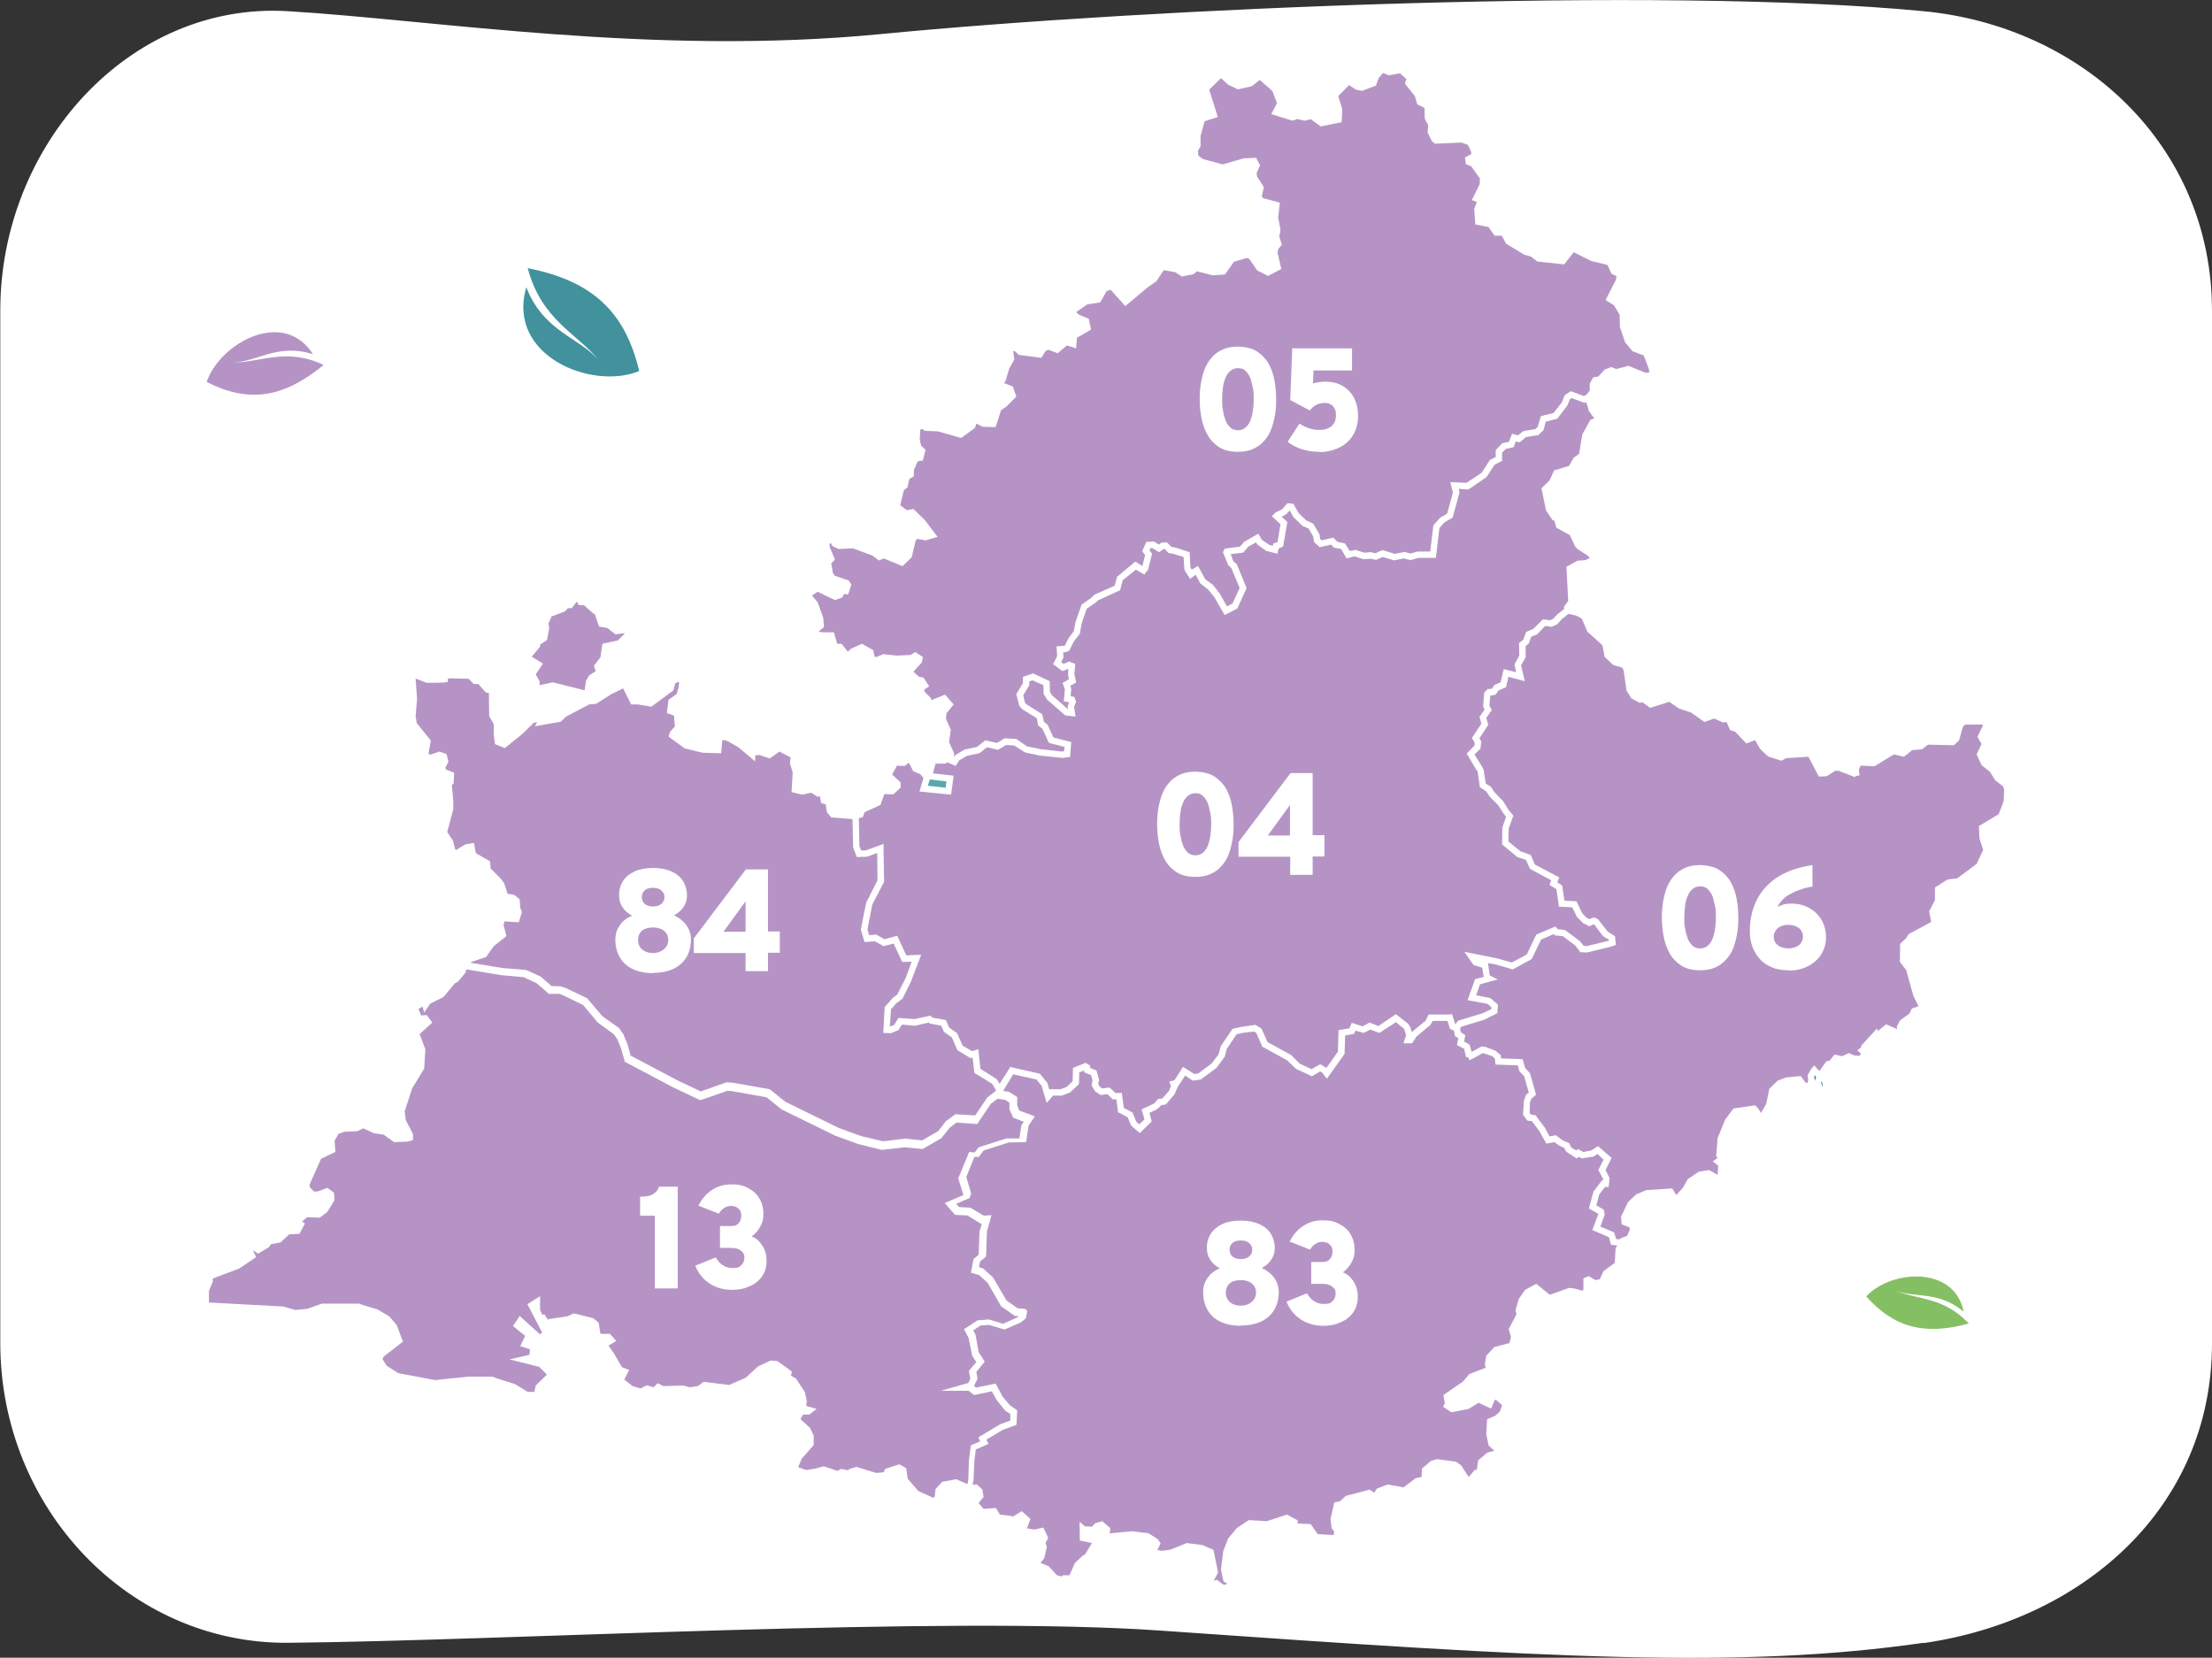<?xml version="1.0" encoding="UTF-8"?>
<svg id="Calque_1" xmlns="http://www.w3.org/2000/svg" version="1.1" viewBox="0 0 769.6 576.8">
  <rect x="0" y="0" width="769.6" height="576.8" fill="#333333" stroke="none"/>
  <!-- Generator: Adobe Illustrator 29.0.0, SVG Export Plug-In . SVG Version: 2.1.0 Build 186)  -->
  <defs>
    <style>
      .st0 {
        fill: #5ba8ac;
      }

      .st1 {
        fill: #fff;
      }

      .st2 {
        fill: #42929b;
      }

      .st3 {
        fill: #b594c5;
      }

      .st4 {
        fill: #85bf63;
      }

      .st5 {
        fill: #41929d;
      }
    </style>
  </defs>
  <path class="st1" d="M669.3,571.6c-64.1,9.2-130.1,5.3-264.9-4.2-75.7-5.4-228,3.5-304,4.2-55.4.5-100.3-46.7-100.3-104.3V108.2C0,50.6,45,.5,100.3,3.9c51.4,3.1,126.9,15.6,205.7,8C399.7,2.8,577.5-4.9,669.3,3.9c55.2,5.3,100.3,46.7,100.3,104.3v359.2c0,57.6-45.4,96.4-100.3,104.3Z"/>
  <g>
    <polygon class="st2" points="631.2 374.6 631.4 376 631.3 376.3 631.9 374.9 631.4 374.1 631.2 374.6"/>
    <polygon class="st0" points="323.5 271.2 322.8 273.4 329 274.1 329.3 271.9 323.5 271.2"/>
    <polygon class="st3" points="540.7 163.7 545.9 162.1 547.5 159.3 549.4 157.9 550.5 151.2 553.3 146.1 554.7 145.6 552.8 143 551.9 139.9 551.3 140.2 546.8 138.5 546.2 138.9 545.3 141.1 541.8 145.7 541.8 145.7 541.8 145.7 541.4 145.8 537.8 146.7 537 149.7 535.5 151.1 535.3 151.4 534.9 151.4 530.9 152.1 529.1 153.6 528.6 153.9 528.6 153.9 528.6 153.9 527.4 153.6 526.6 155.6 523.9 156.2 522.6 157.5 522.6 159.6 522.7 160.3 522.7 160.3 522.7 160.3 522.1 160.6 520 161.7 519 163.2 517.2 166 510.9 170.3 510.8 170.3 510.8 170.3 507.5 170.1 507.8 171.4 507.7 171.7 505.4 180.1 502.5 181.8 500.8 183.7 499.7 193.1 499.6 194.1 499.5 194.1 493.5 194.1 491.1 194.8 490.9 194.9 490.9 194.9 490.8 194.9 490.6 194.8 489.9 194.7 488.4 194.3 485.4 194.9 485.1 195 485.1 195 485.1 195 484.8 194.9 481.1 193.8 480.8 193.9 478.8 194.8 476.9 194.4 474.4 194.6 471.4 193.6 471.2 193.6 468.5 194.3 466.6 191 464.2 190.6 463.1 189.5 463 189.5 459.2 190.4 457.5 188.9 457.2 188.6 456.9 186.7 455.3 183.9 453.2 183 450 179.9 448.7 177.6 447.6 178.8 447.4 179 447.4 179 447.4 179 447.2 179.1 445.9 179.8 447.9 181.6 447.9 181.6 447.9 181.6 447.8 182.2 446.4 190.2 444.9 190.8 444.4 192.7 444.2 192.6 440.6 191.7 437.5 189.5 437 188.7 434.3 190.2 432.5 192.3 428.2 192.8 429.1 195.3 430.3 196.3 433.7 204.6 433.7 204.6 433.7 204.6 433.5 205.1 430.5 211.7 426.1 214 422.5 207.8 420.4 205.2 417.8 203.1 417.6 203 417.6 203 417.6 203 416 200 414.1 201.4 414 201.3 414 201.3 412.2 198.5 412.1 198.3 412 197.1 411.8 193.8 408.2 192.7 406.5 192.4 405.1 190.9 404.9 191 403.3 192.1 403.2 192.1 403.2 192.1 400.9 190.7 400.6 190.7 400.3 190.7 399.9 191.5 400.5 192.2 400.8 192.7 400.7 193.2 399.4 198.3 398.7 199.1 398.2 199.9 398.1 199.8 398.1 199.9 397.3 199.4 395.2 198.2 390.6 201.9 389.7 205.4 389.7 205.4 389.7 205.4 389.2 205.6 382 208.9 381 209.8 378.1 211.8 376.7 215.8 376.3 217.1 375.7 220.5 373.6 223.2 372 226.4 370.8 226.9 370.7 226.9 370.7 226.9 370.6 226.9 370.5 226.9 369.9 227 370 228.5 370 228.7 370 228.7 370 228.8 369.9 229 369.2 230.4 370 231 371.7 230.3 372.1 230.2 372.5 230.4 374.1 231 373.8 234.5 374.4 237.4 374.4 237.4 374.4 237.5 372.4 238.6 372.7 239.7 372.5 242.2 373.8 242.5 374.4 244.2 373.7 245.9 374.2 249.3 373.9 249.3 373.9 249.3 370.6 248.9 364.4 243.5 364.3 243.4 364.2 243.2 363.1 241.5 363 238.4 359.2 236.7 358.1 237.1 358.1 238 358.1 238.3 358.1 238.3 358.1 238.3 358 238.6 356 241.9 356.6 244.5 357.2 245.1 362.6 248.5 363.2 251.1 364.5 252.2 366.5 256.6 372.7 258.2 372.7 258.3 372.7 258.3 372.3 263.4 369.7 263.7 369.6 263.7 369.6 263.7 361.7 262.9 356.7 261.8 356.5 261.7 356.3 261.6 352.9 259.4 350.1 259.2 347.2 260.9 343.4 260 341 261.9 340.8 262 340.8 262 340.8 262 340.6 262.1 336.4 263 333.8 264.5 332.5 266.5 329.5 265.2 329.1 265.7 325.5 265.7 324.6 269.1 331.8 269.9 330.9 276.5 319.9 275.4 321.3 270.7 320.2 269.4 317.7 268.3 316.3 265.5 316 265.5 314.8 266.5 312.1 266.4 312 266.5 310.4 269.5 313.3 272.2 313.4 274 310.8 276.4 307.7 276.3 306.3 280.1 300.8 282.6 300.2 284.3 298.8 284.7 299 294.4 299.6 295.9 301.2 295.9 305.9 294.2 307.4 293.6 307.4 293.6 307.4 293.6 307.4 295.2 307.6 306.8 303.5 314.7 301.8 323.4 302.4 325.4 304.5 325.2 304.9 325.2 307.5 326.7 307.7 326.8 312.1 325.6 312.1 325.7 312.2 325.7 315.3 332.4 320.5 332.2 317.1 341.1 317.1 341.2 314 347.5 311.8 349.1 310 351.2 309.6 357.2 311.1 356.6 311.4 356.1 312.6 354.2 312.8 354.2 318.2 354.6 323.1 353.5 323.6 353.4 324 353.7 324.5 354.1 329.1 354.9 330.2 357.5 333 359.5 334.9 363.8 338.1 365.7 338.7 365.6 340.3 365.1 340.3 365.2 340.4 365.1 341.1 371.9 346.8 375.5 347.8 377.1 351.1 371.9 351.5 371.2 351.5 371.2 351.5 371.2 352.1 371.4 361.8 373.6 364.4 376.8 365.1 379.2 365.3 379 369 379 371.1 378.2 373.2 376.2 373.3 371.6 377.7 369.8 377.7 369.8 377.7 369.8 379.3 370.8 379.3 371.6 381.5 372.5 382.4 375.7 382.1 377.2 382.7 378.2 383.5 378.7 386.1 378.4 386.1 378.4 386.5 378.8 388.1 380.3 390.3 380.3 391 385.5 394 387.1 395.4 390.4 396.4 391.2 398.2 389.5 397.2 386 401 384.2 401.7 383.8 402.9 382.4 404.4 382.2 406.7 379.6 407.4 377.9 406.8 376.3 408.6 375.9 411.6 371.2 411.6 371.2 411.6 371.2 415.5 373.7 416.9 373.5 421.6 370 424 366.8 424.7 364.1 428.8 358 431.8 357.3 436.8 356.6 436.8 356.6 436.8 356.6 438.9 357.9 441 362.6 449.2 367.1 452.2 370.1 456.3 372 459.3 370.3 459.3 370.3 459.3 370.3 461.4 371.5 461.5 371.6 465.5 365.9 465.7 358.4 469.5 357.8 470.3 355.9 470.3 355.9 470.3 355.9 474.1 357.1 476.5 355.8 476.5 355.8 476.5 355.8 479.6 357 485.6 352.9 485.7 352.9 485.7 352.9 489.9 356.2 490.6 357.2 491.2 359.1 495.2 355.8 495.9 355.3 497 353.1 497 353.1 497.1 353 504.3 353 505.2 352.9 505.2 352.9 505.2 352.9 506.3 356.4 506.3 356.4 507.2 355.3 507.5 355.1 515.7 352.6 518.9 351.1 518.9 350.5 517.6 349.3 510.6 348 511 346.9 513.2 340.7 516.2 339.9 515.7 336.7 513.1 335.9 512.7 335.8 512.7 335.8 512.7 335.8 509.5 331.2 520.6 333.4 526 334.9 531.2 332.1 534.5 325.2 534.9 325 541.1 322.4 542 323.3 544.5 323.6 549.6 327.4 549.6 327.4 549.6 327.4 549.7 327.5 551 329.1 552 329.2 559.8 327.3 559.8 327 558 325.9 557.8 325.8 556.7 324.4 554.7 321.7 554.5 321.6 553.4 322.1 552.9 322.3 552.4 322 550.8 321.2 548.7 319.1 547 315.7 543.4 315.5 542.4 315.5 542.4 315.5 542.4 315.5 541.5 309.4 539.1 307.9 539.7 306.3 532.3 302.3 530.9 299.2 527.9 298.2 522.6 293.8 522.7 287.9 524 284.2 523 282.9 521.3 280.2 519.5 278.4 518.2 277.1 518.2 277 518.2 277 517.2 275.5 517.1 275.4 514.9 273.9 514.1 268.5 513.3 267.3 510.3 262.2 510.3 262.2 510.3 262.2 510.9 261.6 513 259.4 513.1 258.5 512.6 257.6 512.1 256.8 512.5 256.2 515.4 251.8 514.9 250 514.7 249.5 516.5 246.9 516 245.8 516.4 241 516.7 240.7 517.5 239.8 519.1 239.6 520 238.3 522.1 237.4 522.9 233.9 523.2 232.8 524.3 233.1 527.5 233.9 527 231.5 526.9 231.2 526.9 231.2 526.9 231.2 528.6 228.1 528.5 223.7 529 223.4 530 222.5 530.8 220.4 530.9 219.9 533.5 218.8 536.8 215.5 539.4 215.8 540.4 215.3 541.9 213.7 544.2 211.9 544.1 211.2 545.6 209.1 545 197.2 548.8 195.1 551.5 194.9 553.1 194.2 552.5 193.4 548.8 191 548 190.1 546.2 186.2 541.5 183.6 540.8 181.2 540.1 180.9 537.9 177.6 536.3 169.9 539.1 167.2 540.7 163.7"/>
    <polygon class="st3" points="286.4 214.9 286.7 218.2 284.9 219.6 285 219.8 286 220 290.1 220 291.3 224 292.8 224 295 226.8 296.1 225.7 299.9 224 303.8 226.2 304.3 228.5 305 228.6 307.3 227.6 311.8 228.1 312.1 228.1 316.7 227.9 318.5 226.9 321.1 228.6 320.7 230.5 317.8 233.7 319.6 235.4 321.3 235.8 323.3 238.8 321.6 239.9 321.6 240.6 323.9 242.9 324 243.6 328.8 241.7 331.8 245.1 329.3 248.2 329.1 250.1 330.8 253.9 330.2 258.2 332 262.2 331.8 263.5 331.8 263.5 331.9 263.3 332.2 262.9 332.2 262.9 332.4 262.7 335.6 260.8 339.9 259.9 339.9 259.9 342.8 257.6 342.8 257.6 346.9 258.5 349.5 256.9 353.6 257.1 357.3 259.7 362.2 260.7 369.5 261.5 369.5 261.5 370.2 261.4 370.4 259.9 370.4 259.9 365.4 258.6 364.9 258.4 364.7 258 362.7 253.6 361.2 252.4 360.7 249.9 355.9 246.9 355.7 246.8 355.6 246.7 354.6 245.5 353.6 241.5 353.6 241.5 355.9 237.7 355.9 237.7 355.9 235.5 359.4 234.3 359.4 234.3 365.2 237 365.3 240.8 366 241.9 371.5 246.7 371.6 246.8 371.5 245.9 371.4 245.7 371.5 245.6 372 244.4 370.1 244 370.1 244 370.2 243 370.5 239.9 370 238.5 369.7 237.6 369.7 237.6 370.5 237.2 371.9 236.3 371.9 236.3 371.6 234.8 371.6 234.6 371.6 234.4 371.7 232.7 369.6 233.5 366.4 231.1 366.4 231.1 367.8 228.3 367.8 228.3 367.6 225 367.6 224.9 370.2 224.7 370.2 224.7 370.5 224.6 371.8 222 373.6 219.6 374.2 216.4 376.3 210.4 376.6 210.2 379.7 208 380.8 206.9 387.8 203.8 387.8 203.8 388.7 200.6 389 200.4 395 195.4 397.4 196.9 397.5 196.9 398.4 193.1 397.4 191.8 397.4 191.8 398.6 189.1 398.9 188.5 400.2 188.5 401.5 188.4 401.8 188.6 403.2 189.5 403.2 189.5 403.8 189 404.1 188.8 404.3 188.8 405.9 188.7 406.3 189 407.6 190.3 408.9 190.5 413.2 191.9 413.9 192.1 413.9 192.1 414.1 196.1 414.2 197.6 414.7 198.2 414.7 198.2 415.8 197.5 416.8 196.9 419.3 201.5 419.3 201.5 422.1 203.6 424.4 206.6 426.9 211 428.8 210 431.3 204.6 431.3 204.6 428.4 197.6 427.2 196.5 427.2 196.3 425.5 192.2 425.5 192.1 425.8 191.5 426.1 190.9 431.4 190.2 432.9 188.5 437.8 185.7 437.8 185.7 438.3 186.6 439.1 187.9 441.6 189.6 442.8 189.9 442.8 190 442.9 189.6 443 189.1 443.6 188.9 444.5 188.6 445.5 182.4 445.5 182.4 442.5 179.6 442.5 179.6 443.3 178.8 443.8 178.3 446.1 177.2 446.1 177.2 447.9 175.1 448 175.1 449.4 175.2 449.9 175.3 450 175.3 451.8 178.5 454.5 181.1 456.9 182.2 459 185.8 459.1 186 459.3 187.5 459.8 188 462.5 187.4 463.8 187.1 463.9 187.1 465.3 188.5 467.5 189 468 189.1 468.2 189.5 469.6 191.7 470.8 191.5 471.5 191.3 471.5 191.3 474.7 192.3 476.9 192.1 477.1 192.1 477.2 192.2 478.6 192.5 479.8 191.9 481 191.4 481 191.4 485.2 192.7 485.2 192.7 488.5 192.1 488.6 192 490.7 192.6 490.7 192.6 493.2 191.9 497.6 191.9 497.6 191.9 498.7 182.8 501 180.2 501.1 180.1 501.3 180 503.5 178.7 505.5 171.4 504.6 167.8 506.1 167.8 510.2 168 510.2 168 515.5 164.5 517.1 162 518.4 160 520.4 159 520.4 159 520.4 156.6 522.5 154.4 522.7 154.2 522.8 154.2 525 153.7 526.1 150.9 528.1 151.5 530 150 534.2 149.3 535 148.5 536.1 144.8 540.5 143.7 540.5 143.7 543.4 140 544.4 137.5 546.5 136.1 547 136.3 551.1 137.8 551.9 137.4 553.1 135.9 553.1 133.5 554.3 131.3 556.1 131 558.3 128.6 560.6 127.7 562.3 128.4 566.6 127.3 572.5 129.7 573.1 129.7 573.9 129.5 573.6 128.2 571.9 123.7 568 122.2 565.4 119.1 563.6 113.8 563.5 109.5 561.5 106.2 558.6 104.4 562.2 97.4 562.4 96.1 562.3 96 560.7 95.3 559.3 92.2 553.6 90.8 547.6 87.8 547.5 87.8 544.2 92 534.9 91 532.7 89.3 530.3 88.6 524 84.8 522.5 82 520 82 517.9 79 513.3 78.1 512.9 72.7 513.8 70.3 512.1 69.6 514.8 64.1 514.9 62.1 511.9 57.9 510 57.1 509.7 54.8 511.9 53.6 511.8 52.7 510.8 50.6 510.5 50.3 508.4 49.6 499.2 50 498.1 49 496.7 46.1 496.9 43.6 495.7 41.3 495.6 37.7 495.5 37.5 493.1 36.3 492.3 33.5 488.8 29.1 489.3 27.5 487.1 25.5 483.2 26.2 481.2 25.4 479.7 27.1 478.7 29.8 473.9 31.6 471.7 31.2 469.4 29.6 465.6 33.4 467 38 466.8 42.5 459.5 44 456.1 41.5 453.8 42 451.3 41.4 449.7 42 442.3 39.7 444.3 35.9 442.7 31.7 438.3 27.8 435.5 30 430.7 31.1 427.2 29.4 424.8 27.2 420.7 31.2 423.7 40.7 419.1 42.2 417.7 47.3 417.7 51 416.8 52.4 416.9 54.1 418.4 55.3 425.4 57.2 432.7 55.1 437 54.9 438.4 57.5 437.2 60.2 437.3 61.3 439.7 65.1 439 68.4 439.6 69 445.3 70.5 444.7 75.6 445.5 79.9 445.1 82.4 446 85.1 444.7 86.7 444.5 88 445.8 93.6 441.2 96 437.4 94.1 434.6 90 433.6 89.8 429.3 91.1 426.2 95.5 422 95.8 416.4 94.4 415.3 95.4 411.2 96.2 408.9 94.7 404.9 94 402.3 97.9 399.4 99.9 391.5 106.5 386.4 100.8 385 101.3 382.8 105.2 378.3 105.9 374.4 108.6 375.4 109.5 378.8 110.9 379.6 114.7 374.7 117.5 374.4 121.2 371.2 120.2 368 122.9 364.7 121.7 363.8 122.1 362.3 124.5 354.5 123.5 353.2 122.3 352.5 122.1 352.9 125.1 351.1 128.3 349.8 132.7 349.3 133.2 349.4 133.3 352.4 134.5 353.6 138 350.1 141.5 348.3 142.7 346.4 148.6 341.9 148.5 339.7 147.4 339.2 148.9 334.4 152.4 326.4 150.1 321.9 149.9 320.7 149.2 320.2 149.5 320 153 320.5 155.1 322 156.5 321.1 160.2 319.3 160.5 318 163.4 317.9 165.8 316.4 166.6 315.7 169.6 314.5 170.5 313.2 175.8 315.5 177.5 317.8 177.1 321.8 181 326.2 186.8 322.1 188 319.1 187.5 318.6 188 317.2 193.9 314 197 307.5 194.3 305.8 195 303.5 193.3 296.8 190.8 291.7 191 289.6 190 289.1 189 288.6 189.2 288.7 190.4 290.5 194.7 289.2 196.1 289.8 199.4 290.4 200.3 295.3 202 296.2 203.4 295.1 206.8 293.6 206.7 293 207.9 290.5 208.8 284.5 205.9 282.5 207.2 284.5 209.6 286.4 214.9"/>
    <polygon class="st3" points="696.9 273.6 694.2 271.5 692.3 268.5 689.5 266.3 687.7 262.5 689.3 259.1 689.4 258.8 688 256.4 689.9 252.4 689.7 252.1 683.8 252.1 683 252.7 681.6 257.6 679.8 259.3 670.8 259.1 668.7 260.7 665.3 261 662.4 263.3 658.9 262.5 652.2 266.6 647.4 266.4 646.7 267.8 647 269.8 645.6 270 645.4 270.4 639.7 268.2 638.5 268.2 635.5 270.1 632.8 270.2 629.2 263.3 621.4 263.8 619.8 264.7 615.1 263.2 612.4 260.6 610.6 257.5 607.6 258.7 603.7 254.6 601.9 254 600.7 251.2 599.5 251.4 596.4 250 593 251.2 588.3 247.9 584.1 246.5 580.8 244.2 574.1 246.3 571.4 244.3 570.6 244.6 567.6 243 565.9 240.3 564.9 233.3 564.4 232.3 561.3 231.4 558.3 228.6 557.5 224.5 552.3 219.8 550.3 215.2 548.4 214.2 545.7 213.6 543.4 215.4 541.8 217.2 540.1 218 539.8 218.1 537.6 217.8 534.8 220.7 532.7 221.6 531.9 223.9 530.8 224.8 530.8 228.7 529.2 231.5 529.2 231.5 530.5 236.9 530.5 237 524.8 235.5 524 239.1 521.4 240.2 520.6 241.3 520.3 241.7 519.9 241.8 518.6 242 518.5 242 518.2 245.4 519 247.1 517.1 249.8 517.8 252.2 517.8 252.2 514.7 256.9 515 257.4 515.4 258 515.3 258.4 515.1 260.5 513 262.5 513 262.5 515.6 266.7 516.2 267.8 516.2 268 516.9 272.6 518.6 273.7 518.8 273.8 518.8 273.9 520 275.7 523 278.8 524.8 281.7 526.1 283.3 526.5 283.8 526.5 283.8 526.3 284.4 524.9 288.3 524.8 292.8 529 296.2 532.6 297.5 534 300.8 542.5 305.3 541.8 307 543.5 308.1 544.3 313.3 544.4 313.4 548.5 313.6 550.5 317.8 552.1 319.4 553 319.8 554.6 319.2 555.9 319.8 556.1 319.9 556.1 320 559.3 324.1 561.9 325.8 562.2 328.7 562.2 328.8 560.4 329.4 560.4 329.4 552.2 331.4 552 331.4 549.8 331.3 548.1 329 548.1 329 543.7 325.7 541.1 325.5 541.1 325.5 540.8 325.2 540.6 325 536.2 326.9 536.2 326.9 532.9 333.7 526.3 337.3 520.1 335.5 517.7 335.1 517.7 335.1 518.3 339.4 518.3 339.4 521.1 340.8 521.1 340.8 518.4 341.5 514.9 342.5 513.6 346.3 513.6 346.3 514.2 346.4 518.6 347.3 518.8 347.5 521.2 349.6 521.2 349.6 521 351.8 521 352.5 520.4 352.8 516.4 354.8 508.5 357.2 508.5 357.2 508 357.8 508 357.8 508.2 359.1 509.8 360.2 509.4 362.4 511.3 363.5 512 366 515.5 364.1 516.9 364.3 520.3 365.6 522.1 367.1 522.3 368.3 529.2 368.5 529.7 368.5 529.7 368.6 529.8 368.6 530.6 371.6 532.3 373.4 534.4 380.8 534.4 380.9 534.4 380.9 532.8 382.3 532.3 383.5 532.2 387.2 532.6 387.8 533.8 388 534.2 388 534.2 388 534.2 388 537.5 392.4 539.1 395.4 541.3 395 543.7 396.8 546 397.8 546.6 399.2 548.4 400.3 549 399.8 550.8 400.8 551 400.8 553.6 400.3 556 398.8 560.7 402.9 558.6 407.1 560 409.9 559.7 412.9 559.7 412.9 559.7 413 558.4 413 556.4 415.6 555.4 419.4 558 420.9 558.3 422.6 556.8 426.8 561.6 428.8 562.3 431.1 563.5 431.3 563.5 431 566.1 430 567.1 427.7 566.8 427 564.2 426 564 423.3 566.4 418.3 569.2 415.6 572.8 414.1 581.8 413.5 583.2 415.8 585.5 413.3 587.2 410.3 591 407.7 594.6 407.1 597.6 408.8 597.8 405.6 595.9 404.1 597.6 402.9 597.1 402.3 597.6 396 600.2 389.6 603.1 385.7 610.6 384.6 611.7 385.7 612.5 386.9 612.5 387.2 612.7 387.2 614.5 384.1 615.6 378.8 618.5 376 621.4 374.9 626.5 374.4 628.2 376.7 628.9 376.8 629.1 375.9 628.9 374.2 629.9 372.3 631.2 370.7 633 372.7 635.4 369.3 636.5 369.1 638.3 366.9 640.9 367.5 643.3 366.4 645 367.2 646.9 367.4 647.5 366.6 646.2 365.5 647.5 364.4 647.6 363.8 653 357.9 653.4 358.7 656.2 356.4 660.1 358.1 659.9 357.3 661 355.1 664.3 352.7 665.2 350.9 667.5 350.1 665.7 346.5 663.2 337.5 661 334.7 661.1 328.4 663.1 326.5 664.1 325 671.9 320.8 671.2 317.1 673.2 313.2 673.2 308.8 677.6 306 681 305.6 687.7 300.6 690 295.7 688.7 291.8 688.5 287.4 695.4 283.3 697.1 278.8 697.3 274.8 696.9 273.6"/>
    <polygon class="st2" points="633.8 376.2 633.6 376.6 634.1 378.4 634.1 376.9 634 376.8 633.8 376.2"/>
    <path class="st3" d="M340.9,501.3l-.5-1.2h0s0,0,0,0l7.7-4.6,3.4-1.2v-2.3c.1,0-1.7-1.1-1.7-1.1l-3-3.7-1.7-3.1-6.2,1.3-1.9-1.5h-9.7.2c0,0-.1,0-.1,0l9.5-2.7.3-.6.4-.9-.5-2.7,2.6-3.1-.7-1-.8-1.3h0s0,0,0,0v-.2s-1.2-5.9-1.2-5.9l-1.6-3h0s0,0,0,0l4.7-3.1,4-.3,4.9,1.5,4.7-2.1.8-.6h-1.5c0-.1,0-.1,0-.1h0s0,0,0,0l-4.7-3.3-4.7-8.2-2.9-2.6-1.9-.6-1-.3.2-1,.7-3.7h0s0,0,0,0l1.8-1.5.3-8.1.8-2.7h-.3s0,0,0,0h0s-4.7-2.9-4.7-2.9l-4.3-.2-3.6-4.1h0s0,0,0,0l4.9-2.1,1.6-.7-1.8-5.8,3.8-9.2h0s0,0,0,0l1.9.2.8-1,.6-.8h0s0,0,0,0l9.7-3.1h4.5s.5-3.5.5-3.5l.2-1.1.8-1.2-3.7-1.4-1.3-3v-2.2s-1.4-1-1.4-1l-2.7-.4-2.4,1.8-4.7,7h0s0,0,0,0l-7.2-.5-2.4,1.8-2.7,3.4v.2c-.1,0-.3.1-.3.1l-6.4,3.7h0s0,0,0,0l-6.3-.6-7.9.9h0s0,0,0,0l-8.1-2-8-2.9h0s0,0,0,0h0s-18.8-9.2-18.8-9.2l-5.2-4.2-12.4-2.2h-1.4s-8.9,3.1-8.9,3.1h-.4c0,.1,0,.1,0,.1h0s-.4-.2-.4-.2l-8.7-4.1-16.8-8.9-.4-.2v-.5c-.1,0-1.2-4.1-1.2-4.1l-1.3-3.2-.7-1-.6-.8-5.5-4-5.1-6.1-7-3.4-1.3-.5h-3.7c0-.1-4.2-3.7-4.2-3.7l-4.5-2.1-7.8-.7-12.1-2-.4,1.2-2.5,3-1.2.7-3.9,4.7-4.6,2.3-2.1,3.1-.6-2.1-1.4.9.8,1.9v.3c-.1,0,2.1-.1,2.1-.1l1.9,2.6-4.4,4,2,5.3-.4,6.7-4.2,6.9-2.6,8,.4,3.1,2.5,4.8v2.1l-1.9.5-4.7.2-3.6-2.6-3.4-.5-3.7-1.7-2.1,1-4.5.2-2,.7-1.4,2.4.3,3.9-5,2.4-4,9,.2,1,1.4,1.4h1c0,.1,3.6-1.3,3.6-1.3l2.3,1.7.2,2.6-2.6,4.2-2.6,1.9-4.3-.2-1.8,1.5,1,.7-1.9,3.6-3.6.2-3,2.8-3.3.6-.8,1.1-3.7,2.2-1.8-1.2,1.1,2.4-5.9,4-8.8,3.3-.5.5.2.6-1.4,3.4v4c-.1,0,25.8,1.4,25.8,1.4l4.3,1.2,4.1-.4,5.1-1.8h12.9c0,.1,6.4,2,6.4,2l4.1,2.4,2.6,3,2.2,5.8-6.8,5.3-.3.8,1.4,2.3,4.1,2.6,12.8,2.4,11.5-1.2h8.3c0,.1,8,2.6,8,2.6l4.4,2.7h2.3l.5-2.2,3.9-3.8-2.7-2.7-10.3-2.6,6.9-1.6.2-1.9-3.4-1.1,1.7-3.6-4.2-3.4,2.3-3.5,7.1,6.4.7-.7-5.1-9.8,4.4-2.8v4.8l.8,1.7.7-.2,1.4,2.1v-.4c.1,0,6.6-1,6.6-1l2.3-1,6.8,1.7,1.8,1.6.6,3.8h3.3c0,0,2.2,2.5,2.2,2.5l-2.7,1.6,1.7,2.4,3,5.1,2.5,1-1.7,3.3,2.9,2.3,2.7.8,2.3-1.1,2.3.7,1.4-1.4,2,1,6.9-.2,2.3.6,2.8-.4,2-1.5,8.9,1.1,5.7-2.5,4.4-4,4.3-2,2.4.2,5,3.6-.3,1.5h0s1.7.9,1.7.9l3.1,4.7.7,3-.2,1.9,3.6,1-2.5,2h-2.2l-.9,1.6,3.3,3,1.3,2.7v3.3c0,0-4.2,4.8-4.2,4.8l-1.2,2.9,2.8,1,3.1-.5,3-.8,4.8,1.6,1.2-.7,2.7.5v-.4c0,0,2.7-.8,2.7-.8l6.8,2.1,2.6-.2.6-1.2,4.9-1.6,2.4,1.4.5,3.6,3.7,4.3,5.3,2.4.4-.5.3-2.6,2.3-2.5,4.9-.9,3.9,1.7.3-1.5.2-6.6.7-5.4h0s0,0,0,0l2.8-1.2.6-.3Z"/>
    <polygon class="st3" points="560.5 433 560.5 433 559.8 430.5 554.5 428.2 554 428 554 428 556.1 422.4 556 422.3 552.8 420.5 554.4 414.6 557.3 410.8 557.4 410.7 557.7 410.7 557.7 410.7 557.8 410.3 556.1 407.1 557.9 403.5 555.8 401.5 554.5 402.4 551.3 402.9 550.4 403.1 550.4 403.1 549.3 402.5 548.6 403.1 544.9 400.7 544.3 399.5 542.5 398.6 540.8 397.4 539.2 397.7 538 397.9 538 397.9 535.6 393.6 533 390.1 531.4 389.9 529.9 387.9 530.2 383 530.9 381 530.9 381 531.9 380.1 531.9 380.1 530.3 374.5 528.6 372.7 528.1 370.7 520.3 370.4 520.1 368.3 519.2 367.5 516.3 366.5 515.9 366.4 512.5 368.3 512.5 368.3 512.5 368.3 512.3 368.4 511.2 368.9 510.8 367.8 510.1 367.9 509.4 364.9 506.9 363.6 507.4 361.2 506.2 360.5 505.9 358.6 505.9 358.6 505.9 358.6 504.5 358 503.6 355.2 498.4 355.2 498.4 355.3 497.7 356.6 497.6 356.7 496.6 357.5 492.8 360.7 491.3 363 491.3 363 488.3 363 489.2 360.2 488.6 358.2 488.3 357.8 485.6 355.6 485.6 355.7 479.9 359.4 479.9 359.4 476.7 358.2 476.7 358.3 474.4 359.4 474.4 359.4 471.6 358.6 471.6 358.6 471.1 359.7 468 360.3 467.8 366.7 461.6 375.4 461.6 375.3 460 373.2 459.3 372.8 459.3 372.8 456.4 374.5 456.3 374.4 450.9 371.9 447.8 368.9 439.2 364.2 437.1 359.4 436.3 358.9 436.3 358.9 432.2 359.4 430.2 359.9 426.8 365 426.1 367.7 423.2 371.6 417.8 375.6 417.2 375.7 415 376 412.3 374.2 412.3 374.3 410 377.8 409.9 377.9 408.6 380.8 405.6 384.3 404.1 384.5 403.2 385.4 402.1 386.2 399.9 387.2 400.7 390.2 396.5 394.3 396.5 394.2 393.6 391.7 392.3 388.7 389 387 388.4 382.5 387.5 382.5 387.1 382.5 387.1 382.5 385.3 380.7 383 381 383 381 382.6 380.8 381 379.7 379.8 377.7 380.1 375.9 379.6 374.1 377.2 373.1 377.2 372.4 377.1 372.5 375.5 373.1 375.4 377.2 372.3 380.1 369.5 381.2 369.2 381.2 366.3 381.2 366.3 381.3 364.2 383.7 364.1 383.6 362.4 377.8 360.6 375.6 352.5 373.8 352.5 373.8 349 379.6 351.1 379.9 353.9 381.7 353.9 384.6 354.6 386.4 360 388.4 360 388.5 357.9 391.6 357.8 392.1 357 397.4 357 397.4 351 397.5 342.2 400.3 342.2 400.4 342 400.6 340.5 402.6 339 402.5 339 402.6 336.2 409.5 337.9 415.3 337.3 416.9 335.1 417.8 332.7 418.9 332.7 418.9 333.7 420 337.6 420.2 342.3 423 345 422.8 344.9 423 344.2 425.6 343.4 428.3 343.1 436.4 343 437.3 341 438.9 341 438.9 340.6 440.9 342 441.3 345.5 444.5 350.2 452.5 354 455.2 356.6 455.4 357 455.7 357.4 456.2 356.9 458.7 355.2 460.1 349.5 462.6 344.1 461 341.1 461.2 338.6 462.9 338.6 462.9 339.4 464.4 340.5 470.5 340.5 470.5 341.7 472.3 342.6 473.8 342.6 473.8 342.1 474.4 339.7 477.3 340.1 479.8 340.1 479.8 339.3 481.3 338.9 482.2 339.6 482.8 346.4 481.4 348.8 485.9 351.4 489 353.9 490.7 353.7 494.9 353.6 495.8 348.9 497.5 343.2 500.9 343.2 500.9 343.9 502.4 341.2 503.6 339.5 504.3 339.5 504.3 339 508.3 338.7 515.1 338.4 516.6 339.9 516.5 341.8 518.3 342.2 520.9 340.5 522.9 340.5 523 342.2 525 346.5 524.7 347.9 527 352 527.5 352.2 527.8 355.5 525.8 358.5 528.5 357.3 531.8 359.9 532.2 363 531.5 364.7 535.1 363.8 536.8 364.2 538.3 363.3 542.2 362 543.8 364.9 545 367.7 548.1 369.4 548.5 369.9 548.1 372.1 548.1 374 543.8 376.9 541.1 377.6 540.9 377.5 540.9 379.9 536.9 375.7 536 375.6 529.5 377.5 531.1 379.9 531.2 381 530 383.5 529.3 386.3 531.7 386.1 533.5 394 532.8 399.6 533.5 402.9 535.6 403.8 537 402.7 539.3 404.2 539.6 407.2 539.2 412.9 536.9 418.4 537.6 422.2 539.3 423.8 547.1 422.3 550 423.4 549.7 425.7 551.4 426.1 551.4 427 551 425.7 550.3 424.8 546.2 425.6 539.7 427.3 535.3 430.3 531.7 434.5 528.9 440.7 529.3 447.8 527 451.5 529 451.5 530.1 456 530.3 458.5 533.8 464 534.1 464.2 533 463.3 531.7 462.9 528.6 464.2 522.8 466.3 522.3 468.2 520.5 476.5 518.3 478.1 519.4 479 518 482.8 516.5 487.8 517.4 488.2 517.6 492.6 514.3 494.6 513.9 494.7 511 497.9 508.3 500 507.7 506.6 508.6 508.4 509.9 510.7 513.5 511.1 513.8 513.2 511.3 513.8 511.5 514.3 508.1 517.5 505.4 519.9 504.8 517.9 502.9 517.1 498.9 517.4 493.8 520.2 492.6 521.8 491.2 522.6 488.9 520.4 487 520 487.2 518.8 490.1 514.4 488.1 511 490.2 505 491.4 502.1 489.5 502.7 488.3 502.2 485.4 509 480.7 511.2 478.1 516.9 475.9 516.6 474.9 517.1 471.7 519.9 468.7 525.2 467.3 525.7 465.1 524.9 462.5 527.6 457.3 527.3 455.8 528.4 452 530.6 448.8 534.5 446.7 539.2 450.5 546 448.1 548.1 448.4 550.6 449.1 550.9 448.7 550.9 444.8 552.8 444 555.1 445.4 556.6 445.1 557.9 442.3 561.8 439.4 562.1 434.3 562.7 433.4 562.8 433.4 560.6 433.1 560.5 433"/>
    <polygon class="st3" points="145 251.6 149.9 257.7 149.1 262.1 149.2 262.3 149.7 262.6 152.9 261.5 155.4 262.4 156 265.1 154.9 267.2 155.3 267.8 158 268.9 157.8 272.7 157.2 273.1 157.7 278.5 157.7 281.6 155.6 289.5 157.6 292.5 158.2 295 158.6 295.8 161.9 293.8 164.9 293.3 165.5 296.6 165.8 297 170.5 299.7 170.7 302.2 174.2 305.7 175.4 307.3 176.6 311 178.8 311.3 180.8 312.9 181 315.9 181.6 317.3 180.5 320.9 175.5 320.6 175.2 321.9 176.2 325.7 171.8 329.2 169.1 333 164 334.7 163.8 335 171.6 336.3 174.8 336.8 182.9 337.5 182.9 337.5 183.1 337.5 188.1 339.8 191.9 343.1 195.1 343.2 196.9 343.8 204.2 347.3 204.4 347.4 204.5 347.6 209.6 353.6 215.1 357.5 215.3 357.6 215.3 357.6 216 358.6 216.9 359.9 217 360.1 218.4 363.6 219.4 367.3 235.7 375.9 243.9 379.8 244 379.7 252.7 376.6 252.8 376.6 254.8 376.7 267.8 379 273.3 383.4 291.9 392.5 299.6 395.3 307.2 397.1 307.2 397.1 314.8 396.2 314.9 396.2 314.9 396.2 315.1 396.2 320.8 396.8 320.8 396.8 326.5 393.5 329.1 390.1 332.4 387.7 332.5 387.7 339.3 388.1 339.3 388.1 343.4 382 343.5 381.8 343.7 381.7 346.3 379.7 346.5 379.3 345.2 377.1 339 373.3 338.4 368 337.7 368.2 333.1 365.4 331.2 361 328.4 359 327.5 356.9 323.9 356.2 323.6 356.2 323.1 355.8 318.3 356.9 313.8 356.5 313.8 356.5 313.3 357.3 312.6 358.4 310.4 359.3 309.8 359.5 307.3 359.4 307.3 359.4 307.8 350.4 310.2 347.7 310.4 347.4 312.2 346 315.1 340.3 315.1 340.3 317.2 334.6 313.9 334.7 310.9 328.3 310.9 328.3 307.8 329.1 307.3 329.2 307.3 329.2 307.2 329.1 304.4 327.5 300.8 327.8 299.5 323.5 300.3 319.3 301.4 314 305.3 306.3 305.2 296.8 305.2 296.8 301.6 298.1 301.4 298.1 298.1 298.2 296.9 295 296.8 294.9 296.8 294.1 296.6 285 289.2 284.4 287.7 282.6 287.3 279.9 285.7 279.4 285.2 276.9 284.6 277.3 282.2 275.8 279 276.5 275.4 275.6 275.8 268.8 274.8 265.5 275.1 263.6 274.4 263.2 271.2 261.5 267.8 263.9 264.2 262.7 262.8 262.8 262.7 264.9 256.9 260 252.8 257.7 251.7 257.5 251.3 257.6 250.9 262.1 244.4 261.9 238.2 260.4 232.6 256.3 233.2 254.5 234.8 252.8 234.5 249 232 248.1 232.6 243.5 235.4 241.5 236 239.6 236.3 237.6 236.1 237.2 234.9 237.8 234.3 240.2 226.6 245.9 222 245.1 219.6 245.1 216.8 239.5 212.4 241.7 207.4 244.9 205 245.1 197 249.3 195.1 251.1 186.1 252.7 186.9 251.2 185.7 251.5 181.7 255.4 175.6 260.3 172.2 258.9 171.8 255.7 171.8 252 170.2 249.2 170.1 241.1 169.1 241 166.4 238 164.8 238 163.1 236.2 156.4 236 155.8 236.2 155.8 237.3 154.7 237.3 154.7 237.5 148.5 237.6 144.6 236.1 145.1 243.1 144.6 249.2 145 251.6"/>
    <polygon class="st3" points="186.4 234.6 187.8 237.2 187.7 238.4 192.3 237.4 203.4 240.2 203.9 236.8 205 235 207.3 233.5 206.6 231.7 208.9 228.7 209.6 224 215 222.8 217.5 220.3 214.1 220.7 211.3 218.5 208.4 218 206.9 213.5 206.7 213.7 203.2 210.6 201.3 210.5 200.7 209.3 198.9 211.6 197.6 211.6 196.6 212.7 191.9 214.5 190.8 217 191.1 218.6 190.3 222.7 187.9 224.3 187.9 225 185 228.5 188.9 230.9 186.4 234.6"/>
    <g>
      <path class="st1" d="M415.9,305.1c-2.6,0-4.8-.5-6.5-1.6s-3.1-2.5-4.1-4.3c-1-1.8-1.7-3.8-2.1-5.9s-.6-4.3-.6-6.5.1-3.6.4-5.4.7-3.4,1.3-5c.6-1.5,1.4-2.9,2.5-4.1,1-1.2,2.3-2.1,3.8-2.8,1.5-.7,3.3-1,5.3-1s4.8.5,6.5,1.6c1.7,1.1,3.1,2.5,4.1,4.2,1,1.8,1.7,3.7,2.1,5.9.4,2.2.6,4.4.6,6.6s-.1,3.6-.4,5.4-.7,3.4-1.3,5c-.6,1.6-1.4,2.9-2.5,4.1-1,1.2-2.3,2.1-3.8,2.8-1.5.7-3.3,1-5.3,1ZM415.9,297.6c1,0,1.9-.3,2.6-.9s1.3-1.4,1.7-2.4c.4-1,.7-2.1.9-3.4.2-1.3.3-2.6.3-4.1s0-2.7-.3-3.9-.5-2.4-.9-3.5c-.4-1-1-1.8-1.7-2.5s-1.6-.9-2.6-.9-1.9.3-2.6.9c-.7.6-1.3,1.4-1.7,2.4-.4,1-.8,2.1-.9,3.4-.2,1.3-.3,2.6-.3,4.1s0,2.7.3,3.9c.2,1.3.5,2.4.9,3.5.4,1,1,1.8,1.7,2.5.7.6,1.6.9,2.6.9Z"/>
      <path class="st1" d="M448.9,304.5v-6.4h-18v-5.1l18.1-24h7.7v21.6h4.1v7.4h-4.1v6.4h-7.7ZM441.1,290.7h7.7v-10.6l-7.7,10.6Z"/>
    </g>
    <g>
      <path class="st1" d="M227.8,448.2v-25.2h-5.1v-6.6c1.1,0,2.1-.1,3-.3s1.6-.6,2.2-1.1c.6-.5,1.1-1.2,1.4-2.1h6.5v35.4h-8Z"/>
      <path class="st1" d="M254.8,448.8c-3,0-5.6-.7-7.9-2.2-2.3-1.5-3.9-3.5-5-6.2l7.1-2.9c1.5,2.5,3.4,3.7,5.8,3.7s2.3-.3,3.1-1c.7-.6,1.1-1.5,1.1-2.7s-.4-1.7-1.3-2.4c-.8-.6-1.9-.9-3.2-.9h-4v-7.6h4c1.1,0,1.9-.3,2.5-1s.9-1.5.9-2.7-.3-1.8-1-2.4c-.6-.6-1.5-.9-2.5-.9s-1.7.2-2.4.7c-.7.4-1.4,1.1-1.9,2l-7.1-2.8c1.2-2.4,2.8-4.2,4.8-5.5,2-1.3,4.2-1.9,6.7-1.9s4.2.4,5.8,1.3c1.7.9,3,2,3.9,3.6.9,1.5,1.4,3.3,1.4,5.4s-.4,3.1-1.1,4.4c-.7,1.3-1.7,2.5-3,3.4,1.6.6,2.8,1.7,3.8,3.3s1.4,3.3,1.4,5.3-.5,3.7-1.5,5.2c-1,1.5-2.4,2.7-4.3,3.5-1.8.9-3.9,1.3-6.2,1.3Z"/>
    </g>
    <g>
      <path class="st1" d="M431.7,461.3c-2.7,0-5.1-.5-7-1.4-2-.9-3.5-2.3-4.5-4-1-1.7-1.6-3.8-1.6-6.1s.5-3.6,1.5-5.1,2.4-2.6,4.3-3.4c-.6-.3-1.3-.8-2-1.4-.7-.6-1.3-1.4-1.8-2.4-.5-1-.7-2.1-.7-3.4,0-1.9.5-3.5,1.4-4.9s2.3-2.5,4-3.3,3.9-1.2,6.4-1.2,4.6.4,6.4,1.2c1.8.8,3.1,1.9,4,3.3.9,1.4,1.4,3.1,1.4,4.9s-.2,2.3-.7,3.3c-.5,1-1.1,1.8-1.8,2.4-.7.6-1.4,1.1-2,1.4,1.8.8,3.2,1.9,4.3,3.4s1.6,3.2,1.6,5.1-.5,4.4-1.6,6.1c-1,1.7-2.6,3.1-4.5,4-2,.9-4.3,1.4-7.1,1.4ZM431.7,454.3c1,0,1.9-.2,2.7-.6s1.4-.9,1.9-1.6c.5-.7.7-1.5.7-2.3s-.2-1.8-.7-2.4c-.5-.7-1.1-1.2-1.9-1.5s-1.7-.5-2.7-.5-2,.2-2.8.5-1.4.9-1.8,1.5c-.4.7-.6,1.5-.6,2.4s.2,1.7.6,2.3c.4.7,1,1.2,1.8,1.6s1.7.6,2.8.6ZM431.7,438.1c1.2,0,2.2-.3,2.9-.9.7-.6,1.1-1.4,1.1-2.4s-.4-1.6-1.1-2.3c-.7-.6-1.7-.9-2.9-.9s-2.3.3-2.9.9c-.7.6-1,1.4-1,2.3s.3,1.8,1,2.4c.7.6,1.7.9,2.9.9Z"/>
      <path class="st1" d="M460.5,461.3c-3,0-5.6-.7-7.9-2.2-2.3-1.5-3.9-3.5-5-6.2l7.1-2.9c1.5,2.5,3.4,3.7,5.8,3.7s2.3-.3,3.1-1c.7-.6,1.1-1.5,1.1-2.7s-.4-1.7-1.3-2.4c-.8-.6-1.9-.9-3.2-.9h-4v-7.6h4c1.1,0,1.9-.3,2.5-1s.9-1.5.9-2.7-.3-1.8-1-2.4c-.6-.6-1.5-.9-2.5-.9s-1.7.2-2.4.7c-.7.4-1.4,1.1-1.9,2l-7.1-2.8c1.2-2.4,2.8-4.2,4.8-5.5,2-1.3,4.2-1.9,6.7-1.9s4.2.4,5.8,1.3c1.7.9,3,2,3.9,3.6.9,1.5,1.4,3.3,1.4,5.4s-.4,3.1-1.1,4.4c-.7,1.3-1.7,2.5-3,3.4,1.6.6,2.8,1.7,3.8,3.3s1.4,3.3,1.4,5.3-.5,3.7-1.5,5.2c-1,1.5-2.4,2.7-4.3,3.5-1.8.9-3.9,1.3-6.2,1.3Z"/>
    </g>
    <g>
      <path class="st1" d="M591.5,337.6c-2.6,0-4.8-.5-6.5-1.6s-3.1-2.5-4.1-4.3c-1-1.8-1.7-3.8-2.1-5.9s-.6-4.3-.6-6.5.1-3.6.4-5.4.7-3.4,1.3-5c.6-1.5,1.4-2.9,2.5-4.1,1-1.2,2.3-2.1,3.8-2.8,1.5-.7,3.3-1,5.3-1s4.8.5,6.5,1.6c1.7,1.1,3.1,2.5,4.1,4.2,1,1.8,1.7,3.7,2.1,5.9.4,2.2.6,4.4.6,6.6s-.1,3.6-.4,5.4-.7,3.4-1.3,5c-.6,1.6-1.4,2.9-2.5,4.1-1,1.2-2.3,2.1-3.8,2.8-1.5.7-3.3,1-5.3,1ZM591.5,330c1,0,1.9-.3,2.6-.9s1.3-1.4,1.7-2.4c.4-1,.7-2.1.9-3.4.2-1.3.3-2.6.3-4.1s0-2.7-.3-3.9-.5-2.4-.9-3.5c-.4-1-1-1.8-1.7-2.5s-1.6-.9-2.6-.9-1.9.3-2.6.9c-.7.6-1.3,1.4-1.7,2.4-.4,1-.8,2.1-.9,3.4-.2,1.3-.3,2.6-.3,4.1s0,2.7.3,3.9c.2,1.3.5,2.4.9,3.5.4,1,1,1.8,1.7,2.5.7.6,1.6.9,2.6.9Z"/>
      <path class="st1" d="M622.2,337.6c-2.2,0-4.1-.3-5.7-1s-3.1-1.6-4.2-2.9c-1.1-1.2-2-2.7-2.6-4.3s-.9-3.4-.9-5.4c0-3.7.7-7.2,2.2-10.4s3.8-5.9,7-8.1c3.2-2.2,7.4-3.7,12.6-4.5v7.5c-1.6.2-3.1.6-4.7,1.2s-3.1,1.3-4.4,2.2c-1.3,1-2.4,2.2-3.1,3.7.6-.4,1.3-.6,2.1-.9.8-.2,1.7-.3,2.7-.3,2.3,0,4.4.5,6.2,1.5s3.2,2.3,4.3,4.1c1,1.7,1.6,3.8,1.6,6.1s-.6,4.3-1.7,6c-1.1,1.7-2.6,3.1-4.6,4.1s-4.2,1.5-6.7,1.5ZM622.2,330c1,0,1.8-.2,2.6-.5s1.4-.8,1.8-1.4c.4-.6.7-1.3.7-2.2,0-1.2-.5-2.2-1.4-3-1-.7-2.2-1.1-3.6-1.1s-1.9.2-2.7.5c-.8.4-1.4.8-1.8,1.5-.4.6-.7,1.3-.7,2.1s.2,1.6.7,2.2c.4.6,1.1,1.1,1.8,1.4.8.3,1.7.5,2.7.5Z"/>
    </g>
    <g>
      <path class="st1" d="M430.7,157.2c-2.6,0-4.8-.5-6.5-1.6s-3.1-2.5-4.1-4.3c-1-1.8-1.7-3.8-2.1-5.9s-.6-4.3-.6-6.5.1-3.6.4-5.4.7-3.4,1.3-5c.6-1.5,1.4-2.9,2.5-4.1,1-1.2,2.3-2.1,3.8-2.8,1.5-.7,3.3-1,5.3-1s4.8.5,6.5,1.6c1.7,1.1,3.1,2.5,4.1,4.2,1,1.8,1.7,3.7,2.1,5.9.4,2.2.6,4.4.6,6.6s-.1,3.6-.4,5.4-.7,3.4-1.3,5c-.6,1.6-1.4,2.9-2.5,4.1-1,1.2-2.3,2.1-3.8,2.8-1.5.7-3.3,1-5.3,1ZM430.7,149.7c1,0,1.9-.3,2.6-.9s1.3-1.4,1.7-2.4c.4-1,.7-2.1.9-3.4.2-1.3.3-2.6.3-4.1s0-2.7-.3-3.9-.5-2.4-.9-3.5c-.4-1-1-1.8-1.7-2.5s-1.6-.9-2.6-.9-1.9.3-2.6.9c-.7.6-1.3,1.4-1.7,2.4-.4,1-.8,2.1-.9,3.4-.2,1.3-.3,2.6-.3,4.1s0,2.7.3,3.9c.2,1.3.5,2.4.9,3.5.4,1,1,1.8,1.7,2.5.7.6,1.6.9,2.6.9Z"/>
      <path class="st1" d="M459,157.2c-1.7,0-3.2-.2-4.6-.5-1.4-.3-2.6-.8-3.7-1.3-1.1-.5-2-1.1-2.7-1.7l4.1-6.3c.6.4,1.2.7,2,1.1.7.3,1.5.6,2.3.8s1.7.3,2.7.3,2.2-.2,3-.6c.9-.4,1.5-.9,2-1.7.5-.8.7-1.7.7-2.8s-.1-1.6-.4-2.2c-.3-.6-.7-1.2-1.3-1.5-.6-.4-1.3-.6-2.2-.6s-2.2.2-3,.7c-.8.4-1.5,1.1-2.2,1.9l-6.8-3.6.7-18h20.8v7.7h-13.4l-.2,4.5c.7-.2,1.4-.3,2-.4.6-.1,1.3-.2,2-.2,2.6,0,4.8.5,6.5,1.6,1.7,1.1,3.1,2.5,3.9,4.3.9,1.8,1.3,3.8,1.3,6.1s-.6,4.8-1.8,6.7-2.8,3.3-4.9,4.3c-2.1,1-4.4,1.5-7,1.5Z"/>
    </g>
    <g>
      <path class="st1" d="M227.2,338.6c-2.7,0-5.1-.5-7-1.4-2-.9-3.5-2.3-4.5-4-1-1.7-1.6-3.8-1.6-6.1s.5-3.6,1.5-5.1,2.4-2.6,4.3-3.4c-.6-.3-1.3-.8-2-1.4-.7-.6-1.3-1.4-1.8-2.4-.5-1-.7-2.1-.7-3.4,0-1.9.5-3.5,1.4-4.9s2.3-2.5,4-3.3,3.9-1.2,6.4-1.2,4.6.4,6.4,1.2c1.8.8,3.1,1.9,4,3.3.9,1.4,1.4,3.1,1.4,4.9s-.2,2.3-.7,3.3c-.5,1-1.1,1.8-1.8,2.4-.7.6-1.4,1.1-2,1.4,1.8.8,3.2,1.9,4.3,3.4s1.6,3.2,1.6,5.1-.5,4.4-1.6,6.1c-1,1.7-2.6,3.1-4.5,4-2,.9-4.3,1.4-7.1,1.4ZM227.2,331.6c1,0,1.9-.2,2.7-.6s1.4-.9,1.9-1.6c.5-.7.7-1.5.7-2.3s-.2-1.8-.7-2.4c-.5-.7-1.1-1.2-1.9-1.5s-1.7-.5-2.7-.5-2,.2-2.8.5-1.4.9-1.8,1.5c-.4.7-.6,1.5-.6,2.4s.2,1.7.6,2.3c.4.7,1,1.2,1.8,1.6s1.7.6,2.8.6ZM227.2,315.4c1.2,0,2.2-.3,2.9-.9.7-.6,1.1-1.4,1.1-2.4s-.4-1.6-1.1-2.3c-.7-.6-1.7-.9-2.9-.9s-2.3.3-2.9.9c-.7.6-1,1.4-1,2.3s.3,1.8,1,2.4c.7.6,1.7.9,2.9.9Z"/>
      <path class="st1" d="M259.4,338v-6.4h-18v-5.1l18.1-24h7.7v21.6h4.1v7.4h-4.1v6.4h-7.7ZM251.7,324.2h7.7v-10.6l-7.7,10.6Z"/>
    </g>
  </g>
  <path class="st5" d="M183.1,100c-6.9,23.8,22.8,35.9,39.3,29.1-4.9-20.5-16.1-31.3-38.8-35.8,4.9,18.4,17.4,22.7,25,32.4-6.7-8.3-19.4-10-25.5-25.8"/>
  <path class="st3" d="M109,123.4c-10.2-16.3-32.5-4.1-37.1,9.5,14.4,7.3,26.4,5.8,40.7-5.9-13.2-6.3-22.1-.7-31.7-.9,8.3,0,15.8-6.9,28.1-2.8"/>
  <path class="st4" d="M683.2,456.4c-3.3-16.4-25.7-14.4-33.9-5.3,9.6,10.7,20.1,13.7,35.7,9.4-9-9.5-18.2-8.2-26-11.6,6.8,2.9,15.3,0,24.2,7.5"/>
</svg>